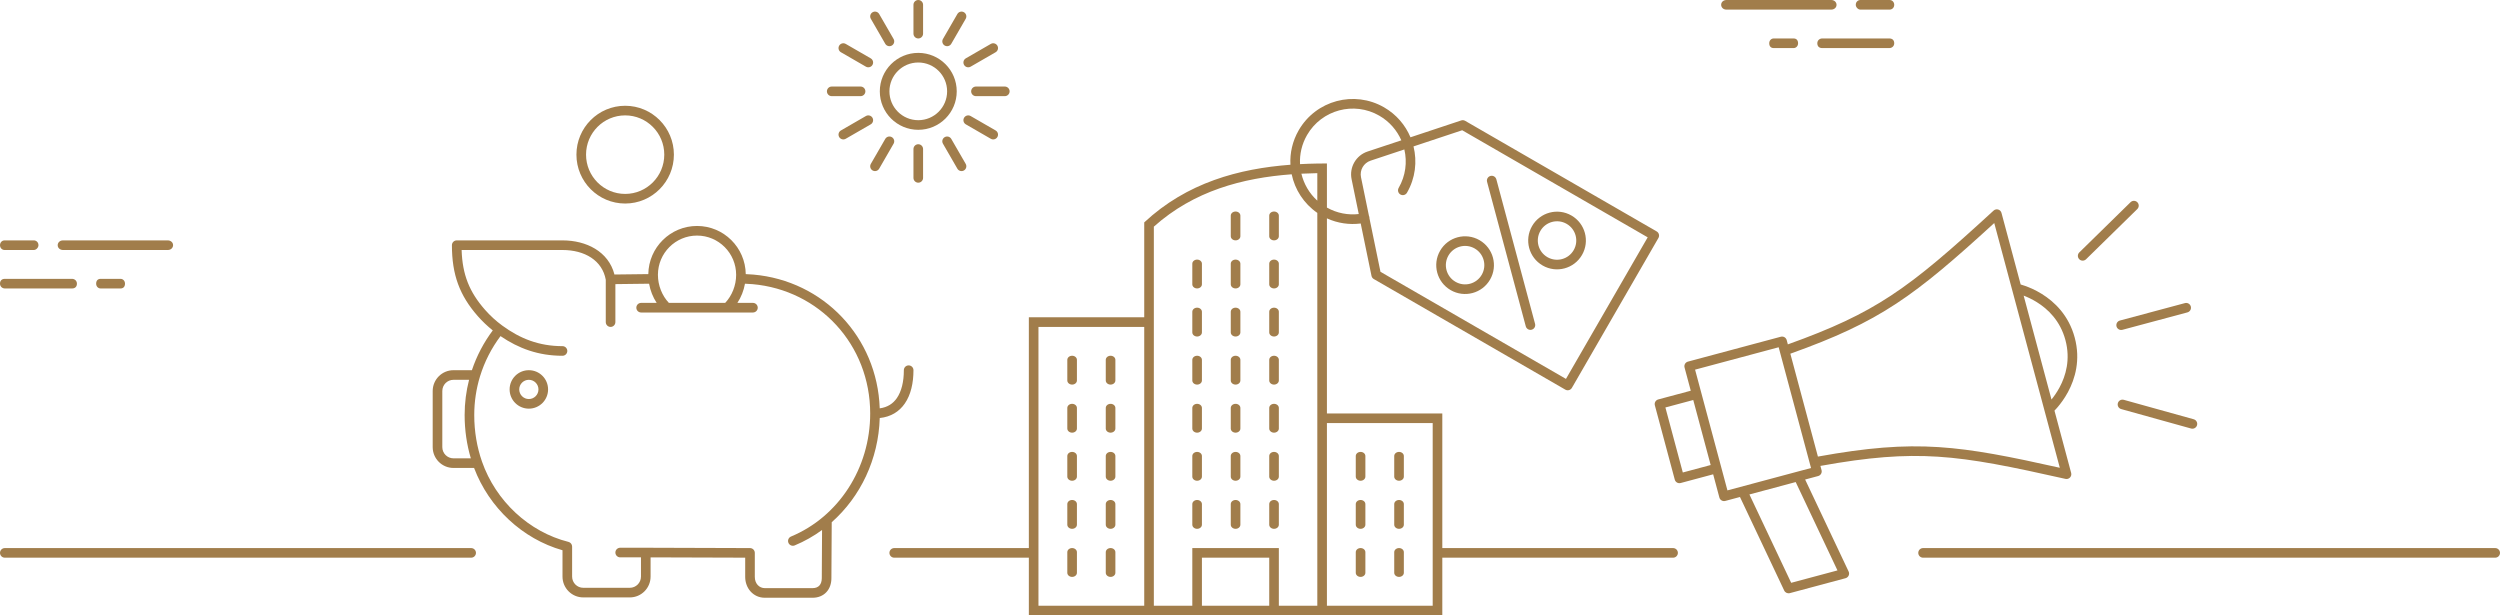 <svg width="260" height="64" viewBox="0 0 260 64" fill="none" xmlns="http://www.w3.org/2000/svg">
    <path d="M179.549 1H190.451C190.726 1 191 0.812 191 0.5C191 0.25 190.794 0 190.451 0H179.549C179.274 0 179 0.188 179 0.5C179 0.75 179.206 1 179.549 1Z" fill="#A17D4B"/>
    <path d="M193.478 1H196.522C196.761 1 197 0.812 197 0.5C197 0.25 196.821 0 196.522 0H193.478C193.239 0 193 0.188 193 0.5C193 0.75 193.239 1 193.478 1Z" fill="#A17D4B"/>
    <path d="M189.504 4C189.252 4 189 4.188 189 4.5C189 4.812 189.189 5 189.504 5H196.496C196.748 5 197 4.812 197 4.5C197 4.188 196.811 4 196.496 4H189.504Z" fill="#A17D4B"/>
    <path d="M184.462 4C184.231 4 184 4.188 184 4.5C184 4.812 184.173 5 184.462 5H186.538C186.769 5 187 4.812 187 4.5C187 4.188 186.827 4 186.538 4H184.462Z" fill="#A17D4B"/>
    <path d="M128.5 21.998C128.776 21.998 129 22.189 129 22.426V24.569C129 24.806 128.776 24.998 128.5 24.998C128.224 24.998 128 24.806 128 24.569V22.426C128 22.189 128.224 21.998 128.5 21.998Z" fill="#A17D4B"/>
    <path d="M124.5 26.998C124.776 26.998 125 27.189 125 27.426V29.569C125 29.806 124.776 29.998 124.5 29.998C124.224 29.998 124 29.806 124 29.569V27.426C124 27.189 124.224 26.998 124.5 26.998Z" fill="#A17D4B"/>
    <path d="M124.5 31.998C124.776 31.998 125 32.189 125 32.426V34.569C125 34.806 124.776 34.998 124.5 34.998C124.224 34.998 124 34.806 124 34.569V32.426C124 32.189 124.224 31.998 124.5 31.998Z" fill="#A17D4B"/>
    <path d="M125 42.426C125 42.189 124.776 41.998 124.5 41.998C124.224 41.998 124 42.189 124 42.426V44.569C124 44.806 124.224 44.998 124.5 44.998C124.776 44.998 125 44.806 125 44.569V42.426Z" fill="#A17D4B"/>
    <path d="M128.5 41.998C128.776 41.998 129 42.189 129 42.426V44.569C129 44.806 128.776 44.998 128.5 44.998C128.224 44.998 128 44.806 128 44.569V42.426C128 42.189 128.224 41.998 128.5 41.998Z" fill="#A17D4B"/>
    <path d="M132.5 41.998C132.776 41.998 133 42.189 133 42.426V44.569C133 44.806 132.776 44.998 132.5 44.998C132.224 44.998 132 44.806 132 44.569V42.426C132 42.189 132.224 41.998 132.5 41.998Z" fill="#A17D4B"/>
    <path d="M124.5 46.998C124.776 46.998 125 47.189 125 47.426V49.569C125 49.806 124.776 49.998 124.5 49.998C124.224 49.998 124 49.806 124 49.569V47.426C124 47.189 124.224 46.998 124.5 46.998Z" fill="#A17D4B"/>
    <path d="M128.5 46.998C128.776 46.998 129 47.189 129 47.426V49.569C129 49.806 128.776 49.998 128.5 49.998C128.224 49.998 128 49.806 128 49.569V47.426C128 47.189 128.224 46.998 128.5 46.998Z" fill="#A17D4B"/>
    <path d="M132.5 46.998C132.776 46.998 133 47.189 133 47.426V49.569C133 49.806 132.776 49.998 132.5 49.998C132.224 49.998 132 49.806 132 49.569V47.426C132 47.189 132.224 46.998 132.5 46.998Z" fill="#A17D4B"/>
    <path d="M128.5 31.998C128.776 31.998 129 32.189 129 32.426V34.569C129 34.806 128.776 34.998 128.5 34.998C128.224 34.998 128 34.806 128 34.569V32.426C128 32.189 128.224 31.998 128.5 31.998Z" fill="#A17D4B"/>
    <path d="M132.5 31.998C132.776 31.998 133 32.189 133 32.426V34.569C133 34.806 132.776 34.998 132.5 34.998C132.224 34.998 132 34.806 132 34.569V32.426C132 32.189 132.224 31.998 132.5 31.998Z" fill="#A17D4B"/>
    <path d="M124.5 36.998C124.776 36.998 125 37.189 125 37.426V39.569C125 39.806 124.776 39.998 124.5 39.998C124.224 39.998 124 39.806 124 39.569V37.426C124 37.189 124.224 36.998 124.5 36.998Z" fill="#A17D4B"/>
    <path d="M128.5 36.998C128.776 36.998 129 37.189 129 37.426V39.569C129 39.806 128.776 39.998 128.5 39.998C128.224 39.998 128 39.806 128 39.569V37.426C128 37.189 128.224 36.998 128.5 36.998Z" fill="#A17D4B"/>
    <path d="M132.5 36.998C132.776 36.998 133 37.189 133 37.426V39.569C133 39.806 132.776 39.998 132.5 39.998C132.224 39.998 132 39.806 132 39.569V37.426C132 37.189 132.224 36.998 132.5 36.998Z" fill="#A17D4B"/>
    <path d="M128.5 26.998C128.776 26.998 129 27.189 129 27.426V29.569C129 29.806 128.776 29.998 128.5 29.998C128.224 29.998 128 29.806 128 29.569V27.426C128 27.189 128.224 26.998 128.5 26.998Z" fill="#A17D4B"/>
    <path d="M132.5 26.998C132.776 26.998 133 27.189 133 27.426V29.569C133 29.806 132.776 29.998 132.5 29.998C132.224 29.998 132 29.806 132 29.569V27.426C132 27.189 132.224 26.998 132.5 26.998Z" fill="#A17D4B"/>
    <path d="M132.5 21.998C132.776 21.998 133 22.189 133 22.426V24.569C133 24.806 132.776 24.998 132.5 24.998C132.224 24.998 132 24.806 132 24.569V22.426C132 22.189 132.224 21.998 132.5 21.998Z" fill="#A17D4B"/>
    <path d="M124.5 51.998C124.776 51.998 125 52.189 125 52.426V54.569C125 54.806 124.776 54.998 124.5 54.998C124.224 54.998 124 54.806 124 54.569V52.426C124 52.189 124.224 51.998 124.5 51.998Z" fill="#A17D4B"/>
    <path d="M128.5 51.998C128.776 51.998 129 52.189 129 52.426V54.569C129 54.806 128.776 54.998 128.5 54.998C128.224 54.998 128 54.806 128 54.569V52.426C128 52.189 128.224 51.998 128.5 51.998Z" fill="#A17D4B"/>
    <path d="M132.5 51.998C132.776 51.998 133 52.189 133 52.426V54.569C133 54.806 132.776 54.998 132.5 54.998C132.224 54.998 132 54.806 132 54.569V52.426C132 52.189 132.224 51.998 132.5 51.998Z" fill="#A17D4B"/>
    <path d="M141.5 46.998C141.776 46.998 142 47.189 142 47.426V49.569C142 49.806 141.776 49.998 141.5 49.998C141.224 49.998 141 49.806 141 49.569V47.426C141 47.189 141.224 46.998 141.5 46.998Z" fill="#A17D4B"/>
    <path d="M145.5 46.998C145.776 46.998 146 47.189 146 47.426V49.569C146 49.806 145.776 49.998 145.5 49.998C145.224 49.998 145 49.806 145 49.569V47.426C145 47.189 145.224 46.998 145.5 46.998Z" fill="#A17D4B"/>
    <path d="M141.5 51.998C141.776 51.998 142 52.189 142 52.426V54.569C142 54.806 141.776 54.998 141.5 54.998C141.224 54.998 141 54.806 141 54.569V52.426C141 52.189 141.224 51.998 141.5 51.998Z" fill="#A17D4B"/>
    <path d="M145.5 51.998C145.776 51.998 146 52.189 146 52.426V54.569C146 54.806 145.776 54.998 145.5 54.998C145.224 54.998 145 54.806 145 54.569V52.426C145 52.189 145.224 51.998 145.5 51.998Z" fill="#A17D4B"/>
    <path d="M141.5 56.998C141.776 56.998 142 57.189 142 57.426V59.569C142 59.806 141.776 59.998 141.5 59.998C141.224 59.998 141 59.806 141 59.569V57.426C141 57.189 141.224 56.998 141.5 56.998Z" fill="#A17D4B"/>
    <path d="M145.5 56.998C145.776 56.998 146 57.189 146 57.426V59.569C146 59.806 145.776 59.998 145.5 59.998C145.224 59.998 145 59.806 145 59.569V57.426C145 57.189 145.224 56.998 145.5 56.998Z" fill="#A17D4B"/>
    <path d="M112 42.426C112 42.189 111.776 41.998 111.5 41.998C111.224 41.998 111 42.189 111 42.426V44.569C111 44.806 111.224 44.998 111.5 44.998C111.776 44.998 112 44.806 112 44.569V42.426Z" fill="#A17D4B"/>
    <path d="M116 42.426C116 42.189 115.776 41.998 115.5 41.998C115.224 41.998 115 42.189 115 42.426V44.569C115 44.806 115.224 44.998 115.5 44.998C115.776 44.998 116 44.806 116 44.569V42.426Z" fill="#A17D4B"/>
    <path d="M112 37.426C112 37.189 111.776 36.998 111.5 36.998C111.224 36.998 111 37.189 111 37.426V39.569C111 39.806 111.224 39.998 111.5 39.998C111.776 39.998 112 39.806 112 39.569V37.426Z" fill="#A17D4B"/>
    <path d="M116 37.426C116 37.189 115.776 36.998 115.5 36.998C115.224 36.998 115 37.189 115 37.426V39.569C115 39.806 115.224 39.998 115.5 39.998C115.776 39.998 116 39.806 116 39.569V37.426Z" fill="#A17D4B"/>
    <path d="M112 47.426C112 47.189 111.776 46.998 111.5 46.998C111.224 46.998 111 47.189 111 47.426V49.569C111 49.806 111.224 49.998 111.5 49.998C111.776 49.998 112 49.806 112 49.569V47.426Z" fill="#A17D4B"/>
    <path d="M116 47.426C116 47.189 115.776 46.998 115.5 46.998C115.224 46.998 115 47.189 115 47.426V49.569C115 49.806 115.224 49.998 115.5 49.998C115.776 49.998 116 49.806 116 49.569V47.426Z" fill="#A17D4B"/>
    <path d="M112 52.426C112 52.189 111.776 51.998 111.5 51.998C111.224 51.998 111 52.189 111 52.426V54.569C111 54.806 111.224 54.998 111.5 54.998C111.776 54.998 112 54.806 112 54.569V52.426Z" fill="#A17D4B"/>
    <path d="M116 52.426C116 52.189 115.776 51.998 115.5 51.998C115.224 51.998 115 52.189 115 52.426V54.569C115 54.806 115.224 54.998 115.5 54.998C115.776 54.998 116 54.806 116 54.569V52.426Z" fill="#A17D4B"/>
    <path d="M112 57.426C112 57.189 111.776 56.998 111.5 56.998C111.224 56.998 111 57.189 111 57.426V59.569C111 59.806 111.224 59.998 111.5 59.998C111.776 59.998 112 59.806 112 59.569V57.426Z" fill="#A17D4B"/>
    <path d="M116 57.426C116 57.189 115.776 56.998 115.5 56.998C115.224 56.998 115 57.189 115 57.426V59.569C115 59.806 115.224 59.998 115.5 59.998C115.776 59.998 116 59.806 116 59.569V57.426Z" fill="#A17D4B"/>
    <path fill-rule="evenodd" clip-rule="evenodd" d="M150.87 30.173C149.435 29.345 148.943 27.51 149.772 26.075C150.6 24.64 152.435 24.149 153.87 24.977C155.305 25.806 155.796 27.64 154.968 29.075C154.14 30.51 152.305 31.002 150.87 30.173ZM150.638 26.575C150.086 27.532 150.413 28.755 151.37 29.307C152.327 29.86 153.55 29.532 154.102 28.575C154.654 27.619 154.327 26.396 153.37 25.843C152.413 25.291 151.19 25.619 150.638 26.575Z" fill="#A17D4B"/>
    <path d="M158.681 33.937L154.655 18.91C154.583 18.644 154.742 18.37 155.008 18.298C155.275 18.227 155.549 18.385 155.621 18.652L159.647 33.678C159.719 33.945 159.56 34.219 159.294 34.29C159.027 34.362 158.753 34.203 158.681 33.937Z" fill="#A17D4B"/>
    <path fill-rule="evenodd" clip-rule="evenodd" d="M160.432 27.611C158.997 26.783 158.506 24.948 159.334 23.513C160.162 22.078 161.997 21.587 163.432 22.415C164.867 23.244 165.359 25.078 164.53 26.513C163.702 27.948 161.867 28.44 160.432 27.611ZM160.2 24.013C159.648 24.97 159.976 26.193 160.932 26.745C161.889 27.297 163.112 26.97 163.664 26.013C164.216 25.057 163.889 23.833 162.932 23.281C161.976 22.729 160.752 23.057 160.2 24.013Z" fill="#A17D4B"/>
    <path fill-rule="evenodd" clip-rule="evenodd" d="M107 58V63.998H150V58H174C174.276 58 174.5 57.776 174.5 57.5C174.5 57.224 174.276 57 174 57H150V42.998H138V22.709C139.13 23.226 140.346 23.392 141.514 23.243L142.635 28.689C142.664 28.829 142.751 28.95 142.875 29.021L162.793 40.522C163.032 40.66 163.338 40.578 163.476 40.339L172.476 24.75C172.614 24.511 172.532 24.205 172.293 24.067L152.375 12.567C152.251 12.496 152.103 12.48 151.967 12.525L146.69 14.278C146.16 13.013 145.226 11.904 143.947 11.165C140.838 9.37 136.862 10.435 135.067 13.544C134.415 14.675 134.14 15.92 134.205 17.133C128.86 17.537 123.441 18.985 119 23.13V32.998H107V57H93C92.724 57 92.5 57.224 92.5 57.5C92.5 57.776 92.724 58 93 58H107ZM141.311 22.26C140.202 22.386 139.045 22.176 138 21.588V17C137.668 17 137.334 17.003 137 17.008C136.404 17.018 135.804 17.038 135.203 17.07C135.151 16.047 135.383 14.997 135.933 14.044C137.452 11.414 140.816 10.512 143.447 12.031C144.506 12.643 145.284 13.553 145.738 14.594L142.226 15.759C141.023 16.159 140.31 17.395 140.565 18.636L141.311 22.26ZM137 18.008C136.449 18.018 135.897 18.036 135.345 18.064C135.597 19.125 136.162 20.109 137 20.868V18.008ZM137 22.141C135.587 21.166 134.667 19.711 134.334 18.126C129.231 18.505 124.17 19.845 120 23.571V62.997H124V56.998H133V62.997H137V22.141ZM125 57.998V62.997H132V57.998H125ZM138 43.998V62.998H149V43.998H138ZM108 33.998H119V62.998H108V33.998ZM146.052 15.543C146.36 16.857 146.187 18.284 145.46 19.544C145.322 19.783 145.404 20.089 145.643 20.227C145.882 20.365 146.188 20.283 146.326 20.044C147.202 18.527 147.396 16.802 147.005 15.227L152.069 13.545L171.36 24.683L162.86 39.406L143.569 28.268L142.423 22.703C142.427 22.657 142.424 22.611 142.414 22.565C142.404 22.52 142.389 22.477 142.369 22.438L141.545 18.435C141.391 17.69 141.82 16.948 142.541 16.709L146.052 15.543Z" fill="#A17D4B"/>
    <path d="M0.5 57C0.224 57 0 57.224 0 57.5C0 57.776 0.224 58 0.5 58H49C49.276 58 49.5 57.776 49.5 57.5C49.5 57.224 49.276 57 49 57H0.5Z" fill="#A17D4B"/>
    <path d="M200 57C199.724 57 199.5 57.224 199.5 57.5C199.5 57.776 199.724 58 200 58H259.5C259.776 58 260 57.776 260 57.5C260 57.224 259.776 57 259.5 57H200Z" fill="#A17D4B"/>
    <path d="M0.478 26H3.522C3.761 26 4 25.75 4 25.5C4 25.188 3.761 25 3.522 25H0.478C0.179 25 0 25.25 0 25.5C0 25.812 0.239 26 0.478 26Z" fill="#A17D4B"/>
    <path d="M6.549 26H17.451C17.794 26 18 25.75 18 25.5C18 25.188 17.726 25 17.451 25H6.549C6.206 25 6 25.25 6 25.5C6 25.812 6.274 26 6.549 26Z" fill="#A17D4B"/>
    <path d="M7.496 29H0.504C0.189 29 0 29.188 0 29.5C0 29.812 0.252 30 0.504 30H7.496C7.811 30 8 29.812 8 29.5C8 29.188 7.748 29 7.496 29Z" fill="#A17D4B"/>
    <path d="M13 29.5C13 29.188 12.769 29 12.539 29H10.461C10.173 29 10 29.188 10 29.5C10 29.812 10.231 30 10.461 30H12.539C12.827 30 13 29.812 13 29.5Z" fill="#A17D4B"/>
    <path d="M96 0.5C96 0.224 95.776 0 95.5 0C95.224 0 95 0.224 95 0.5V3.5C95 3.776 95.224 4 95.5 4C95.776 4 96 3.776 96 3.5V0.5Z" fill="#A17D4B"/>
    <path fill-rule="evenodd" clip-rule="evenodd" d="M99.5 9.5C99.5 11.709 97.709 13.5 95.5 13.5C93.291 13.5 91.5 11.709 91.5 9.5C91.5 7.291 93.291 5.5 95.5 5.5C97.709 5.5 99.5 7.291 99.5 9.5ZM98.5 9.5C98.5 11.157 97.157 12.5 95.5 12.5C93.843 12.5 92.5 11.157 92.5 9.5C92.5 7.843 93.843 6.5 95.5 6.5C97.157 6.5 98.5 7.843 98.5 9.5Z" fill="#A17D4B"/>
    <path d="M96 15.5C96 15.224 95.776 15 95.5 15C95.224 15 95 15.224 95 15.5V18.5C95 18.776 95.224 19 95.5 19C95.776 19 96 18.776 96 18.5V15.5Z" fill="#A17D4B"/>
    <path d="M104.5 10C104.776 10 105 9.776 105 9.5C105 9.224 104.776 9 104.5 9H101.5C101.224 9 101 9.224 101 9.5C101 9.776 101.224 10 101.5 10H104.5Z" fill="#A17D4B"/>
    <path d="M89.5 10C89.776 10 90 9.776 90 9.5C90 9.224 89.776 9 89.5 9H86.5C86.224 9 86 9.224 86 9.5C86 9.776 86.224 10 86.5 10H89.5Z" fill="#A17D4B"/>
    <path d="M100.433 1.956C100.571 1.717 100.489 1.411 100.25 1.273C100.011 1.135 99.705 1.217 99.567 1.456L98.067 4.054C97.929 4.293 98.011 4.599 98.25 4.737C98.489 4.875 98.795 4.793 98.933 4.554L100.433 1.956Z" fill="#A17D4B"/>
    <path d="M92.933 14.946C93.071 14.707 92.989 14.401 92.75 14.263C92.511 14.125 92.205 14.207 92.067 14.446L90.567 17.044C90.429 17.283 90.511 17.589 90.75 17.727C90.989 17.865 91.295 17.783 91.433 17.544L92.933 14.946Z" fill="#A17D4B"/>
    <path d="M103.044 14.433C103.283 14.571 103.589 14.489 103.727 14.25C103.865 14.011 103.783 13.705 103.544 13.567L100.946 12.067C100.707 11.929 100.401 12.011 100.263 12.25C100.125 12.489 100.207 12.795 100.446 12.933L103.044 14.433Z" fill="#A17D4B"/>
    <path d="M90.054 6.933C90.293 7.071 90.599 6.989 90.737 6.75C90.875 6.511 90.793 6.205 90.554 6.067L87.956 4.567C87.716 4.429 87.411 4.511 87.273 4.75C87.135 4.989 87.216 5.295 87.456 5.433L90.054 6.933Z" fill="#A17D4B"/>
    <path d="M103.544 5.433C103.783 5.295 103.865 4.989 103.727 4.75C103.589 4.511 103.283 4.429 103.044 4.567L100.446 6.067C100.207 6.205 100.125 6.511 100.263 6.75C100.401 6.989 100.707 7.071 100.946 6.933L103.544 5.433Z" fill="#A17D4B"/>
    <path d="M90.554 12.933C90.793 12.795 90.875 12.489 90.737 12.25C90.599 12.011 90.293 11.929 90.054 12.067L87.456 13.567C87.216 13.705 87.135 14.011 87.273 14.25C87.411 14.489 87.716 14.571 87.956 14.433L90.554 12.933Z" fill="#A17D4B"/>
    <path d="M99.567 17.544C99.705 17.783 100.01 17.865 100.25 17.727C100.489 17.589 100.571 17.283 100.433 17.044L98.933 14.446C98.794 14.207 98.489 14.125 98.25 14.263C98.01 14.401 97.928 14.707 98.067 14.946L99.567 17.544Z" fill="#A17D4B"/>
    <path d="M92.067 4.554C92.205 4.793 92.51 4.875 92.75 4.737C92.989 4.599 93.071 4.293 92.933 4.054L91.433 1.456C91.294 1.217 90.989 1.135 90.75 1.273C90.51 1.411 90.428 1.717 90.567 1.956L92.067 4.554Z" fill="#A17D4B"/>
    <path fill-rule="evenodd" clip-rule="evenodd" d="M208.154 22.141C208.109 21.972 207.979 21.839 207.811 21.791C207.643 21.742 207.462 21.784 207.333 21.902C202.849 26.019 199.796 28.68 196.655 30.745C193.634 32.732 190.515 34.175 185.936 35.816L185.818 35.373C185.746 35.106 185.472 34.948 185.205 35.02L175.546 37.608C175.279 37.679 175.121 37.953 175.193 38.22L175.84 40.635L172.459 41.541C172.192 41.612 172.034 41.886 172.105 42.153L174.176 49.881C174.247 50.147 174.521 50.306 174.788 50.234L178.169 49.328L178.816 51.743C178.887 52.01 179.162 52.168 179.428 52.097L180.957 51.687L185.558 61.417C185.661 61.636 185.906 61.749 186.139 61.687L191.935 60.134C192.078 60.095 192.197 59.995 192.259 59.861C192.321 59.726 192.321 59.571 192.257 59.437L187.734 49.871L189.088 49.508C189.354 49.437 189.513 49.163 189.441 48.896L189.323 48.454C194.349 47.548 197.914 47.264 201.542 47.496C205.306 47.737 209.158 48.536 214.809 49.804C214.979 49.843 215.158 49.789 215.279 49.663C215.4 49.536 215.446 49.356 215.401 49.187L213.665 42.708C213.754 42.616 213.866 42.495 213.991 42.348C214.304 41.981 214.708 41.445 215.074 40.765C215.807 39.402 216.395 37.441 215.771 35.112C215.147 32.782 213.657 31.378 212.341 30.564C211.684 30.158 211.066 29.896 210.611 29.735C210.429 29.67 210.273 29.622 210.149 29.586L208.154 22.141ZM176.288 38.444L184.981 36.115L188.346 48.672L179.653 51.001L176.288 38.444ZM186.196 36.785L189.063 47.485C194.18 46.558 197.851 46.258 201.606 46.498C205.274 46.733 209.006 47.484 214.221 48.648L207.401 23.196C203.243 27 200.274 29.563 197.205 31.581C194.076 33.638 190.859 35.118 186.196 36.785ZM173.201 42.377L176.098 41.601L177.91 48.362L175.012 49.139L173.201 42.377ZM186.283 60.613L181.939 51.424L186.753 50.134L191.097 59.323L186.283 60.613ZM214.193 40.291C213.915 40.809 213.611 41.234 213.355 41.55L210.459 30.744C210.839 30.89 211.315 31.105 211.815 31.415C212.981 32.136 214.264 33.353 214.805 35.371C215.345 37.388 214.843 39.084 214.193 40.291Z" fill="#A17D4B"/>
    <path d="M222.278 21.743C222.475 21.55 222.478 21.233 222.285 21.036C222.092 20.839 221.775 20.835 221.578 21.029L216.248 26.251C216.051 26.444 216.048 26.761 216.241 26.958C216.434 27.155 216.751 27.158 216.948 26.965L222.278 21.743Z" fill="#A17D4B"/>
    <path d="M220.471 33.335C220.204 33.406 220.046 33.68 220.117 33.947C220.189 34.214 220.463 34.372 220.73 34.301L227.491 32.489C227.758 32.417 227.916 32.143 227.845 31.877C227.773 31.61 227.499 31.452 227.232 31.523L220.471 33.335Z" fill="#A17D4B"/>
    <path d="M220.873 41.581C220.607 41.507 220.331 41.663 220.257 41.929C220.183 42.195 220.339 42.471 220.605 42.544L227.876 44.567C228.142 44.641 228.418 44.485 228.492 44.219C228.566 43.953 228.41 43.677 228.144 43.603L220.873 41.581Z" fill="#A17D4B"/>
    <path fill-rule="evenodd" clip-rule="evenodd" d="M65.017 11C62.216 11 59.949 13.277 59.949 16.083C59.949 18.889 62.216 21.167 65.017 21.167C67.817 21.167 70.085 18.889 70.085 16.083C70.085 13.277 67.817 11 65.017 11ZM60.949 16.083C60.949 13.827 62.772 12 65.017 12C67.262 12 69.085 13.827 69.085 16.083C69.085 18.34 67.262 20.167 65.017 20.167C62.772 20.167 60.949 18.34 60.949 16.083Z" fill="#A17D4B"/>
    <path fill-rule="evenodd" clip-rule="evenodd" d="M55 38.5C53.895 38.5 53 39.395 53 40.5C53 41.605 53.895 42.5 55 42.5C56.105 42.5 57 41.605 57 40.5C57 39.395 56.105 38.5 55 38.5ZM54 40.5C54 39.948 54.448 39.5 55 39.5C55.552 39.5 56 39.948 56 40.5C56 41.052 55.552 41.5 55 41.5C54.448 41.5 54 41.052 54 40.5Z" fill="#A17D4B"/>
    <path fill-rule="evenodd" clip-rule="evenodd" d="M72.492 23.5C69.717 23.5 67.465 25.736 67.424 28.506L63.904 28.549C63.28 26.14 60.966 25 58.5 25H47.5C47.224 25 47 25.224 47 25.5C47 28.573 47.798 30.727 49.692 32.881C50.166 33.419 50.687 33.915 51.248 34.363C50.318 35.604 49.58 36.998 49.078 38.5H47.161C45.966 38.5 45 39.472 45 40.667V46.5C45 47.695 45.966 48.667 47.161 48.667H49.304C50.868 52.804 54.341 56.045 58.5 57.226V59.965C58.5 61.16 59.466 62.131 60.661 62.131H65.5C66.695 62.131 67.661 61.16 67.661 59.965V57.966L77.5 57.998V60C77.5 61.149 78.312 62.167 79.551 62.167H84.5C85.075 62.167 85.582 61.971 85.942 61.586C86.298 61.206 86.466 60.691 86.466 60.133V60.131L86.499 54.31C89.493 51.665 91.364 47.756 91.493 43.475C92.646 43.355 93.514 42.811 94.095 41.972C94.739 41.045 95 39.806 95 38.5C95 38.224 94.776 38 94.5 38C94.224 38 94 38.224 94 38.5C94 39.694 93.757 40.705 93.273 41.403C92.882 41.967 92.311 42.359 91.491 42.469C91.235 35.057 85.648 29.197 78.349 28.556C78.087 28.533 77.824 28.517 77.559 28.508C77.519 25.737 75.267 23.5 72.492 23.5ZM64 29.548L67.505 29.505C67.633 30.225 67.905 30.908 68.294 31.5H66.678C66.402 31.5 66.178 31.724 66.178 32C66.178 32.276 66.402 32.5 66.678 32.5H78.305C78.581 32.5 78.805 32.276 78.805 32C78.805 31.724 78.581 31.5 78.305 31.5H76.689C77.077 30.909 77.35 30.225 77.478 29.506C77.741 29.514 78.002 29.53 78.261 29.552C85.217 30.163 90.5 35.856 90.5 43C90.5 48.715 87.188 53.754 82.266 55.799C82.011 55.905 81.89 56.198 81.996 56.453C82.102 56.708 82.394 56.829 82.649 56.723C83.667 56.3 84.62 55.759 85.494 55.119L85.466 60.129L85.466 60.131C85.466 60.493 85.359 60.745 85.212 60.902C85.069 61.055 84.842 61.167 84.5 61.167H79.551C78.955 61.167 78.5 60.692 78.5 60V57.5C78.5 57.224 78.277 57.001 78.002 57L67.163 56.965H64.5C64.224 56.965 64 57.189 64 57.465C64 57.741 64.224 57.965 64.5 57.965H66.661V59.965C66.661 60.611 66.14 61.131 65.5 61.131H60.661C60.021 61.131 59.5 60.611 59.5 59.965V56.842C59.5 56.613 59.344 56.413 59.122 56.357C55.021 55.327 51.563 52.118 50.126 48.002C49.606 46.512 49.322 44.884 49.322 43.167C49.322 41.771 49.53 40.425 49.917 39.157C49.919 39.152 49.921 39.147 49.922 39.142C49.923 39.14 49.923 39.138 49.924 39.136C50.392 37.611 51.119 36.201 52.053 34.955C53.936 36.24 55.999 37 58.5 37C58.776 37 59 36.776 59 36.5C59 36.224 58.776 36 58.5 36C56.068 36 54.094 35.218 52.247 33.868C51.587 33.386 50.982 32.833 50.443 32.22C48.822 30.377 48.089 28.573 48.008 26H58.5C60.817 26 62.643 27.091 63 29.097V33.5C63 33.776 63.224 34 63.5 34C63.776 34 64 33.776 64 33.5V29.548ZM75.42 31.5H69.563C68.863 30.762 68.424 29.693 68.424 28.583C68.424 26.327 70.246 24.5 72.492 24.5C74.737 24.5 76.559 26.327 76.559 28.583C76.559 29.693 76.12 30.762 75.42 31.5ZM47.161 39.5H48.783C48.482 40.672 48.322 41.901 48.322 43.167C48.322 44.744 48.547 46.255 48.967 47.667H47.161C46.521 47.667 46 47.146 46 46.5V40.667C46 40.021 46.521 39.5 47.161 39.5Z" fill="#A17D4B"/>
</svg>

